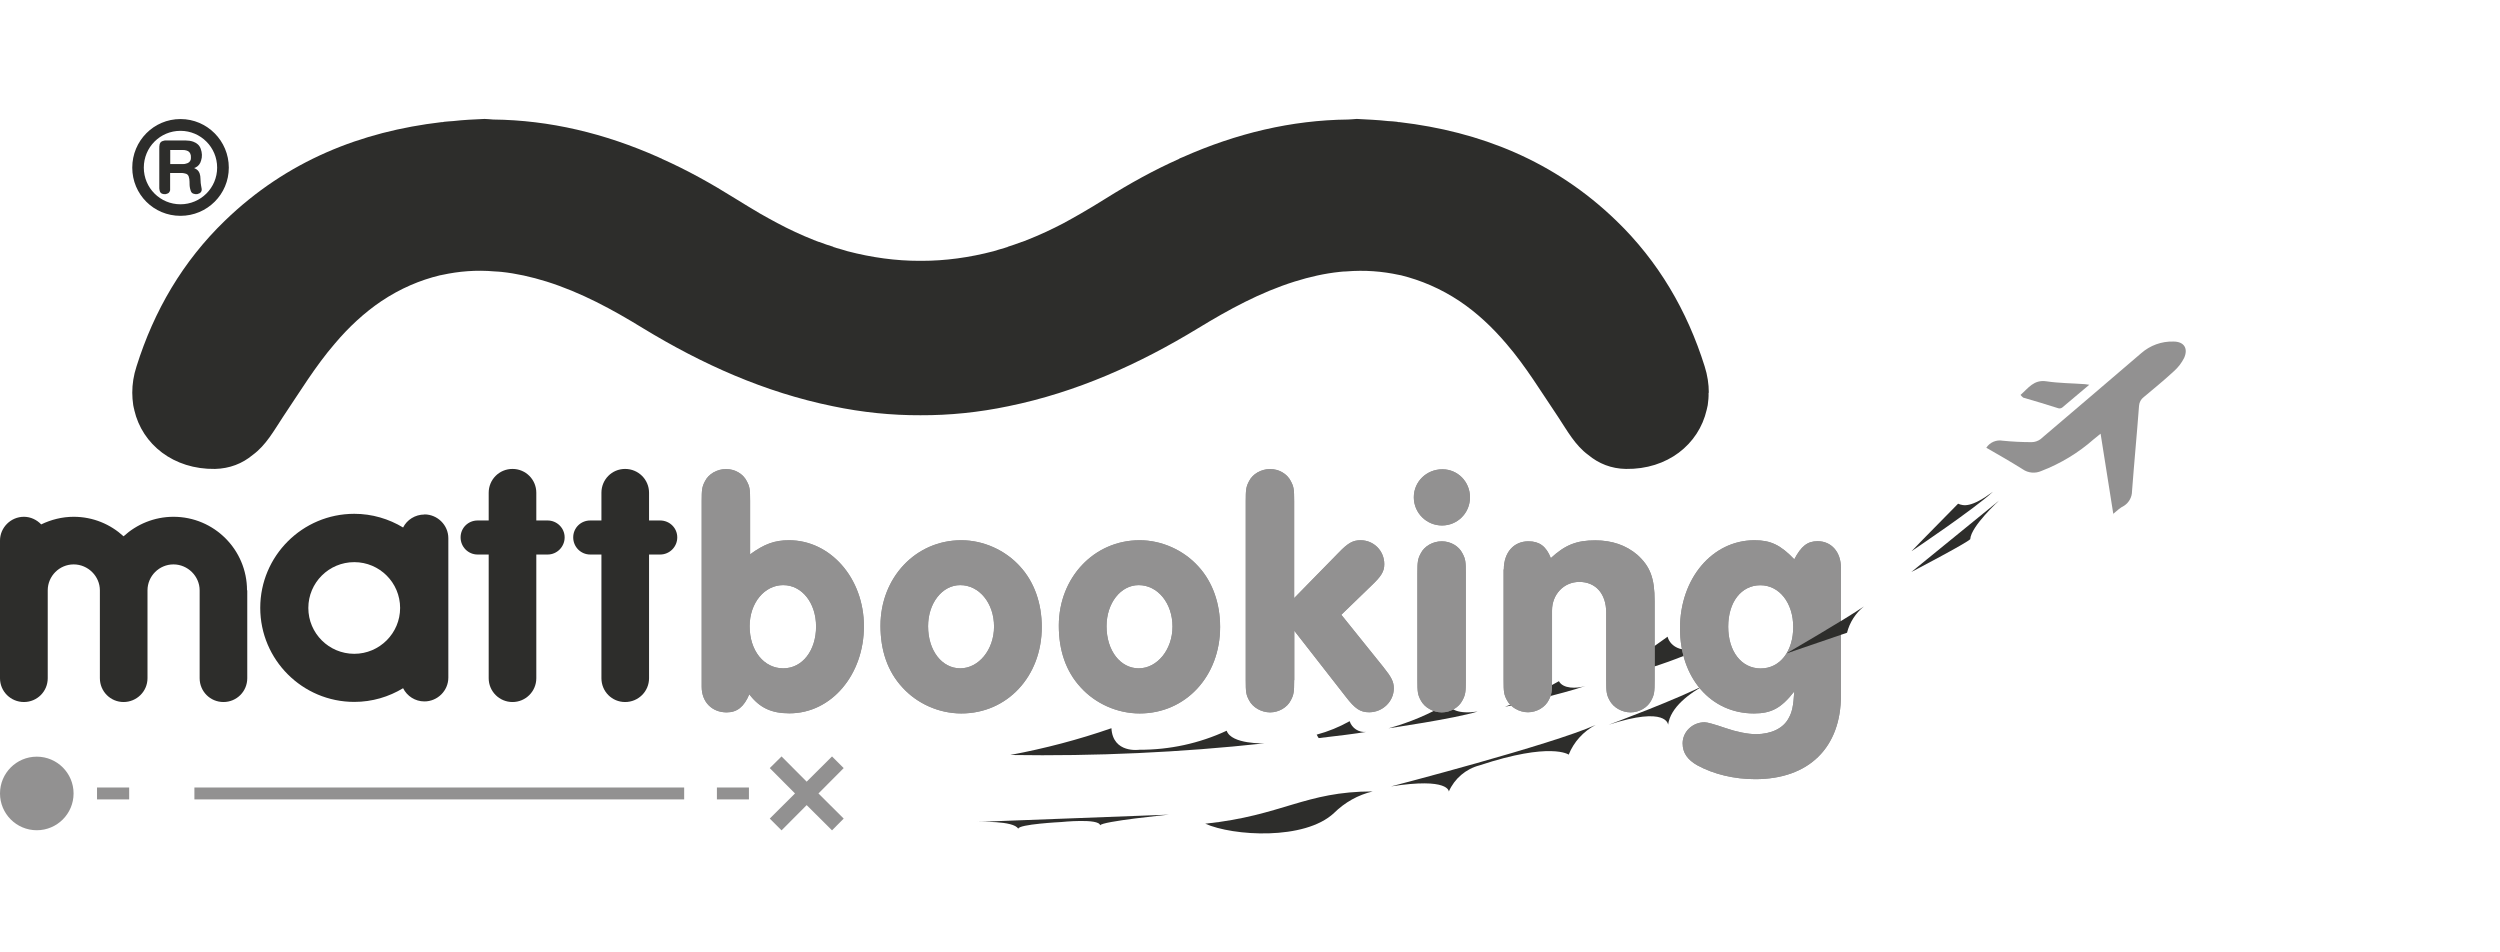 <?xml version="1.0" encoding="UTF-8"?>
<svg id="katman_1" xmlns="http://www.w3.org/2000/svg" viewBox="0 0 210 80">
  <defs>
    <style>
      .cls-1 {
        fill: none;
      }

      .cls-2, .cls-3 {
        fill: #929191;
      }

      .cls-3 {
        stroke: #929191;
        stroke-miterlimit: 10;
      }

      .cls-4, .cls-5 {
        fill: #2d2d2b;
      }

      .cls-5 {
        fill-rule: evenodd;
      }
    </style>
  </defs>
  <g>
    <g>
      <circle class="cls-2" cx="3.09" cy="66.65" r="3.09"/>
      <polygon class="cls-2" points="70.87 64.52 69.89 63.54 67.76 65.66 65.65 63.54 64.66 64.52 66.78 66.65 64.66 68.76 65.65 69.75 67.76 67.63 69.89 69.75 70.87 68.76 68.75 66.65 70.87 64.52"/>
      <line class="cls-3" x1="8.15" y1="66.65" x2="10.85" y2="66.65"/>
      <line class="cls-3" x1="16.33" y1="66.65" x2="57.47" y2="66.65"/>
      <line class="cls-3" x1="60.22" y1="66.65" x2="62.91" y2="66.65"/>
      <path class="cls-4" d="M101.25,69.19c6.48-.68,8.36-2.71,14.06-2.71-1.23.29-2.35.92-3.25,1.81-2.47,2.32-8.49,1.94-10.82.9Z"/>
      <path class="cls-4" d="M116.84,66.06s13.56-3.52,17.18-5.16c-1.02.54-1.82,1.42-2.25,2.49,0,0-1.48-1.09-7.49.9-1.15.3-2.1,1.11-2.58,2.2,0,0,.05-1.2-4.87-.43Z"/>
      <path class="cls-4" d="M135.13,60.88s5.97-2.21,8.29-3.46c-1.56.83-3.11,2.01-3.3,3.46,0,0-.06-1.61-4.99,0Z"/>
      <path class="cls-4" d="M138,56.28c1.93-.56,3.81-1.28,5.62-2.15-2.67,1.15-3.45-.19-3.54-.65-.9.66-1.81,1.29-2.6,1.81-.27.14-.38.48-.24.76.14.27.48.38.76.24Z"/>
      <path class="cls-4" d="M116.61,61.18s5.52-.8,7.51-1.41c-1.59.23-2.36-.16-2.44-.73-1.59.94-3.29,1.66-5.06,2.14Z"/>
      <path class="cls-4" d="M110.77,62c1.45-.16,3.15-.38,4-.52-.62.07-1.21-.31-1.4-.9-.87.49-1.8.87-2.77,1.13.06.12.12.21.17.29Z"/>
      <path class="cls-4" d="M84.89,63.42c7.12.11,14.25-.21,21.33-.98,0,0-2.78.1-3.18-1.06-2.3,1.07-4.81,1.61-7.34,1.6,0,0-2.22.33-2.34-1.81-2.76.96-5.59,1.7-8.46,2.24Z"/>
      <path class="cls-4" d="M126.44,59.37s4.89-1.09,6.73-1.75c-.76.24-1.88.24-2.22-.4-1.44.83-2.95,1.55-4.5,2.14Z"/>
      <path class="cls-4" d="M82.08,69.04s3.1-.13,3.45.58c0-.39,3.62-.57,3.62-.57,0,0,3.18-.33,3.26.28.1-.34,5.78-.9,5.78-.9l-16.11.61Z"/>
    </g>
    <g>
      <g>
        <g>
          <path class="cls-4" d="M55.45,43.72h-.93v-2.33c0-1.1-.89-2-2.01-2s-1.99.9-1.99,2v2.33h-.94c-.79,0-1.43.62-1.43,1.42s.64,1.44,1.43,1.44h.94v10.39c0,1.11.88,2,1.99,2s2.01-.89,2.01-2v-10.39h.93c.8,0,1.44-.65,1.44-1.44s-.64-1.42-1.44-1.42Z"/>
          <path class="cls-4" d="M46,43.72h-.95v-2.33c0-1.1-.88-2-2-2s-2,.9-2,2v2.33h-.93c-.79,0-1.43.62-1.43,1.42s.64,1.44,1.43,1.44h.93v10.39c0,1.11.9,2,2,2s2-.89,2-2v-10.39h.95c.79,0,1.43-.65,1.43-1.44s-.65-1.42-1.43-1.42Z"/>
          <path class="cls-4" d="M35.65,43.22c-.78,0-1.47.45-1.79,1.09-1.19-.72-2.6-1.15-4.1-1.15-4.36,0-7.9,3.54-7.9,7.9s3.54,7.9,7.9,7.9c1.51,0,2.91-.43,4.1-1.15.33.66,1.01,1.11,1.79,1.11,1.1,0,2.01-.9,2.01-2v-11.71c0-1.1-.91-2-2.01-2ZM29.76,54.92c-2.13,0-3.86-1.72-3.86-3.85s1.73-3.85,3.86-3.85,3.85,1.73,3.85,3.85-1.73,3.85-3.85,3.85Z"/>
          <path class="cls-4" d="M20.75,49.59c0-3.41-2.76-6.18-6.18-6.18-1.61,0-3.09.63-4.19,1.64-1.1-1.01-2.56-1.64-4.19-1.64-.97,0-1.9.24-2.73.64-.36-.38-.88-.64-1.45-.64-1.11,0-2.01.91-2.01,2v11.56c0,1.11.9,2,2.01,2s2-.89,2-2v-7.38c0-1.2.98-2.18,2.18-2.18s2.2.99,2.2,2.18v7.38c0,1.11.89,2,1.99,2s2.01-.89,2.01-2v-7.38c0-1.2.98-2.18,2.18-2.18s2.2.99,2.2,2.18v7.38c0,1.11.89,2,2,2s2-.89,2-2v-7.38h-.02Z"/>
        </g>
        <g>
          <g>
            <path class="cls-2" d="M63,46.57c1.21-.88,2.07-1.19,3.28-1.19,3.48,0,6.29,3.2,6.29,7.23s-2.7,7.31-6.26,7.31c-1.52,0-2.51-.47-3.37-1.6-.44,1.05-1.02,1.52-1.9,1.52-1.24,0-2.1-.88-2.1-2.15v-15.59c0-.97.03-1.21.28-1.68.3-.61,1.02-1.02,1.77-1.02s1.44.41,1.74,1.02c.25.47.28.69.28,1.68v4.47ZM62.97,52.61c0,2.04,1.19,3.53,2.82,3.53s2.76-1.52,2.76-3.51-1.19-3.48-2.76-3.48-2.82,1.49-2.82,3.45Z"/>
            <path class="cls-2" d="M85.69,47.59c1.19,1.3,1.82,3.09,1.82,5.08,0,4.14-2.9,7.26-6.76,7.26-1.88,0-3.73-.83-4.97-2.21-1.21-1.32-1.82-3.06-1.82-5.16,0-4.03,2.95-7.18,6.79-7.18,1.85,0,3.7.83,4.94,2.21ZM77.96,52.61c0,2.04,1.16,3.53,2.7,3.53s2.84-1.55,2.84-3.51-1.24-3.48-2.84-3.48c-1.52,0-2.7,1.52-2.7,3.45Z"/>
            <path class="cls-2" d="M100.67,47.59c1.19,1.3,1.82,3.09,1.82,5.08,0,4.14-2.9,7.26-6.76,7.26-1.88,0-3.73-.83-4.97-2.21-1.21-1.32-1.82-3.06-1.82-5.16,0-4.03,2.95-7.18,6.79-7.18,1.85,0,3.7.83,4.94,2.21ZM92.95,52.61c0,2.04,1.16,3.53,2.7,3.53s2.84-1.55,2.84-3.51-1.24-3.48-2.84-3.48c-1.52,0-2.7,1.52-2.7,3.45Z"/>
            <path class="cls-2" d="M108.71,57.14c0,.97-.03,1.21-.28,1.68-.3.61-1.02,1.02-1.74,1.02s-1.46-.41-1.77-1.02c-.25-.47-.28-.69-.28-1.68v-15.04c0-.97.03-1.21.28-1.68.3-.61,1.02-1.02,1.77-1.02s1.44.41,1.74,1.02c.25.47.28.69.28,1.68v8.14l3.73-3.81c.8-.83,1.21-1.05,1.85-1.05,1.1,0,1.99.88,1.99,2.01,0,.61-.25,1.02-1.1,1.82l-2.51,2.43,3.53,4.39c.69.86.88,1.24.88,1.79,0,1.1-.94,2.01-2.07,2.01-.75,0-1.19-.3-1.96-1.3l-4.33-5.55v4.14Z"/>
            <path class="cls-2" d="M123.48,41.77c0,1.32-1.05,2.37-2.35,2.37s-2.37-1.05-2.37-2.37,1.08-2.35,2.4-2.35,2.32,1.08,2.32,2.35ZM119.06,48.17c0-.97.03-1.21.28-1.68.3-.61,1.02-1.02,1.77-1.02s1.44.41,1.74,1.02c.25.47.28.69.28,1.68v8.97c0,.97-.03,1.21-.28,1.68-.3.61-1.02,1.02-1.74,1.02s-1.46-.41-1.77-1.02c-.25-.47-.28-.69-.28-1.68v-8.97Z"/>
            <path class="cls-2" d="M126.32,47.84c0-1.43.83-2.37,2.07-2.37.91,0,1.49.41,1.88,1.41,1.19-1.1,2.15-1.49,3.73-1.49,1.41,0,2.59.41,3.53,1.21,1.08.97,1.46,1.96,1.46,3.89v6.65c0,.97-.03,1.21-.28,1.68-.3.61-1.02,1.02-1.74,1.02s-1.46-.41-1.77-1.02c-.25-.47-.28-.69-.28-1.68v-5.69c0-1.57-.88-2.57-2.26-2.57-1.3,0-2.29,1.05-2.29,2.4v5.85c0,.97-.03,1.21-.28,1.68-.3.61-1.02,1.02-1.74,1.02s-1.46-.41-1.77-1.02c-.25-.47-.28-.69-.28-1.68v-9.3Z"/>
            <path class="cls-2" d="M154.64,58.41c0,4.39-2.7,7.04-7.2,7.04-1.77,0-3.48-.41-4.86-1.16-.83-.47-1.24-1.05-1.24-1.85,0-.97.83-1.77,1.85-1.77q.33,0,1.79.5c.86.3,1.85.5,2.51.5,1.3,0,2.32-.5,2.76-1.35.28-.5.39-.97.47-2.24-1.1,1.41-1.93,1.85-3.39,1.85-3.62,0-6.21-2.98-6.21-7.15s2.7-7.4,6.26-7.4c1.35,0,2.18.39,3.34,1.6.58-1.1,1.1-1.52,1.96-1.52,1.16,0,1.96.91,1.96,2.24v10.71ZM145.17,52.64c0,2.07,1.1,3.51,2.73,3.51s2.73-1.46,2.73-3.48-1.16-3.51-2.76-3.51-2.7,1.41-2.7,3.48Z"/>
          </g>
          <g>
            <path class="cls-2" d="M63,46.57c1.21-.88,2.07-1.19,3.28-1.19,3.48,0,6.29,3.2,6.29,7.23s-2.7,7.31-6.26,7.31c-1.52,0-2.51-.47-3.37-1.6-.44,1.05-1.02,1.52-1.9,1.52-1.24,0-2.1-.88-2.1-2.15v-15.59c0-.97.03-1.21.28-1.68.3-.61,1.02-1.02,1.77-1.02s1.44.41,1.74,1.02c.25.47.28.69.28,1.68v4.47ZM62.97,52.61c0,2.04,1.19,3.53,2.82,3.53s2.76-1.52,2.76-3.51-1.19-3.48-2.76-3.48-2.82,1.49-2.82,3.45Z"/>
            <path class="cls-2" d="M85.69,47.59c1.19,1.3,1.82,3.09,1.82,5.08,0,4.14-2.9,7.26-6.76,7.26-1.88,0-3.73-.83-4.97-2.21-1.21-1.32-1.82-3.06-1.82-5.16,0-4.03,2.95-7.18,6.79-7.18,1.85,0,3.7.83,4.94,2.21ZM77.96,52.61c0,2.04,1.16,3.53,2.7,3.53s2.84-1.55,2.84-3.51-1.24-3.48-2.84-3.48c-1.52,0-2.7,1.52-2.7,3.45Z"/>
            <path class="cls-2" d="M100.67,47.59c1.19,1.3,1.82,3.09,1.82,5.08,0,4.14-2.9,7.26-6.76,7.26-1.88,0-3.73-.83-4.97-2.21-1.21-1.32-1.82-3.06-1.82-5.16,0-4.03,2.95-7.18,6.79-7.18,1.85,0,3.7.83,4.94,2.21ZM92.95,52.61c0,2.04,1.16,3.53,2.7,3.53s2.84-1.55,2.84-3.51-1.24-3.48-2.84-3.48c-1.52,0-2.7,1.52-2.7,3.45Z"/>
            <path class="cls-2" d="M108.71,57.14c0,.97-.03,1.21-.28,1.68-.3.61-1.02,1.02-1.74,1.02s-1.46-.41-1.77-1.02c-.25-.47-.28-.69-.28-1.68v-15.04c0-.97.03-1.21.28-1.68.3-.61,1.02-1.02,1.77-1.02s1.44.41,1.74,1.02c.25.47.28.69.28,1.68v8.14l3.73-3.81c.8-.83,1.21-1.05,1.85-1.05,1.1,0,1.99.88,1.99,2.01,0,.61-.25,1.02-1.1,1.82l-2.51,2.43,3.53,4.39c.69.86.88,1.24.88,1.79,0,1.1-.94,2.01-2.07,2.01-.75,0-1.19-.3-1.96-1.3l-4.33-5.55v4.14Z"/>
            <path class="cls-2" d="M123.48,41.77c0,1.32-1.05,2.37-2.35,2.37s-2.37-1.05-2.37-2.37,1.08-2.35,2.4-2.35,2.32,1.08,2.32,2.35ZM119.06,48.17c0-.97.03-1.21.28-1.68.3-.61,1.02-1.02,1.77-1.02s1.44.41,1.74,1.02c.25.47.28.69.28,1.68v8.97c0,.97-.03,1.21-.28,1.68-.3.61-1.02,1.02-1.74,1.02s-1.46-.41-1.77-1.02c-.25-.47-.28-.69-.28-1.68v-8.97Z"/>
            <path class="cls-2" d="M126.32,47.84c0-1.43.83-2.37,2.07-2.37.91,0,1.49.41,1.88,1.41,1.19-1.1,2.15-1.49,3.73-1.49,1.41,0,2.59.41,3.53,1.21,1.08.97,1.46,1.96,1.46,3.89v6.65c0,.97-.03,1.21-.28,1.68-.3.61-1.02,1.02-1.74,1.02s-1.46-.41-1.77-1.02c-.25-.47-.28-.69-.28-1.68v-5.69c0-1.57-.88-2.57-2.26-2.57-1.3,0-2.29,1.05-2.29,2.4v5.85c0,.97-.03,1.21-.28,1.68-.3.61-1.02,1.02-1.74,1.02s-1.46-.41-1.77-1.02c-.25-.47-.28-.69-.28-1.68v-9.3Z"/>
            <path class="cls-2" d="M154.64,58.41c0,4.39-2.7,7.04-7.2,7.04-1.77,0-3.48-.41-4.86-1.16-.83-.47-1.24-1.05-1.24-1.85,0-.97.83-1.77,1.85-1.77q.33,0,1.79.5c.86.3,1.85.5,2.51.5,1.3,0,2.32-.5,2.76-1.35.28-.5.39-.97.47-2.24-1.1,1.41-1.93,1.85-3.39,1.85-3.62,0-6.21-2.98-6.21-7.15s2.7-7.4,6.26-7.4c1.35,0,2.18.39,3.34,1.6.58-1.1,1.1-1.52,1.96-1.52,1.16,0,1.96.91,1.96,2.24v10.71ZM145.17,52.64c0,2.07,1.1,3.51,2.73,3.51s2.73-1.46,2.73-3.48-1.16-3.51-2.76-3.51-2.7,1.41-2.7,3.48Z"/>
          </g>
        </g>
      </g>
      <g>
        <path class="cls-5" d="M15.16,18.13c2.25,0,4.06-1.81,4.06-4.05s-1.81-4.08-4.06-4.08-4.05,1.83-4.05,4.08,1.8,4.05,4.05,4.05ZM15.16,10.99c1.71,0,3.08,1.39,3.08,3.09s-1.38,3.08-3.08,3.08-3.08-1.37-3.08-3.08,1.37-3.09,3.08-3.09Z"/>
        <path class="cls-5" d="M13.41,16.02c.04.16.14.26.32.28,0,0,.01,0,.03.01h.16s.05-.01.08-.03c.16-.03.25-.13.29-.3,0-.05,0-.11,0-.16v-1.29h.99c.1,0,.2.03.29.05.14.03.23.11.28.24.05.15.07.29.07.44,0,.2,0,.38.05.59.02.06.03.12.05.17.05.19.19.26.36.28,0,0,.02,0,.03.01h.15s.05-.01.08-.03c.23-.05.35-.24.29-.48-.02-.14-.06-.29-.07-.43-.01-.12-.01-.24-.02-.35,0-.16-.02-.3-.07-.45-.07-.21-.22-.35-.42-.43-.01-.01-.03-.01-.03-.03h0s.06-.03.09-.03c.25-.12.41-.32.48-.59.11-.32.09-.67-.03-.99-.1-.3-.33-.49-.63-.6-.21-.07-.42-.1-.63-.1h-1.7c-.06,0-.11,0-.17.03-.17.03-.28.13-.32.29-.03.13-.03.24-.03.37v3.29c0,.06,0,.12.03.2ZM14.28,12.6h1.09c.1,0,.19.01.29.04.21.05.33.2.37.42.01.11.01.21,0,.32-.05.2-.19.32-.39.36-.07.03-.16.04-.23.04h-1.11v-1.17Z"/>
        <path class="cls-5" d="M143.54,32.99c0-.72-.11-1.47-.35-2.22-1.47-4.68-3.89-8.82-7.42-12.23-5.22-5.05-11.47-7.49-18.2-8.28-.07,0-.15,0-.22-.03h0c-.25-.03-.5-.05-.75-.06-.87-.1-1.75-.13-2.63-.18-.26.03-.5.03-.73.05-4.75.05-9.39,1.16-13.91,3.17-.09.04-.18.08-.27.11v.02c-2.12.94-4.17,2.08-6.17,3.33-.69.44-1.39.85-2.09,1.26-.47.28-.95.53-1.43.8-1,.53-2.04,1.01-3.1,1.43-.02.01-.05.01-.08.03-.04.03-.09.04-.15.06-.06.03-.13.04-.19.07-.01,0-.03.01-.05.01-.39.15-.77.28-1.15.4,0,0,0,.02-.01.02-.09.03-.18.04-.26.08-.31.09-.61.17-.91.27-2.06.54-4.08.81-6.05.81h-.19c-1.97,0-3.98-.27-6.05-.81-.31-.1-.61-.18-.92-.27-.08-.04-.17-.05-.26-.08v-.02c-.4-.12-.79-.25-1.17-.4-.01,0-.03-.01-.05-.01-.06-.03-.12-.04-.19-.07-.05-.03-.1-.04-.15-.06-.03-.02-.05-.02-.08-.03-1.06-.42-2.09-.9-3.08-1.43-.49-.27-.97-.52-1.45-.8-.69-.41-1.39-.83-2.08-1.26-2-1.25-4.04-2.39-6.16-3.33,0,0,0,0-.01-.02-.09-.03-.17-.06-.26-.11-4.52-2.01-9.15-3.12-13.9-3.17-.23-.03-.47-.03-.72-.05-.89.04-1.77.08-2.64.18-.25.01-.49.04-.75.06h0c-.08.03-.15.03-.23.03-6.72.79-12.96,3.22-18.19,8.28-3.53,3.41-5.95,7.55-7.42,12.23-.25.76-.36,1.5-.36,2.22,0,.34.03.68.08,1.04.03.13.05.27.09.4v.02h0c.67,2.89,3.3,4.99,6.78,4.94,1.23-.03,2.3-.45,3.16-1.17,1.12-.81,1.79-2.05,2.55-3.2,1.4-2.08,2.72-4.26,4.35-6.15,1.19-1.41,2.49-2.61,3.91-3.57,1.6-1.07,3.25-1.77,4.95-2.18.05,0,.1-.01.15-.03h.02c1.37-.3,2.85-.43,4.41-.29.19,0,.37.03.57.04,1.23.13,2.49.41,3.78.81,2.89.91,5.53,2.34,8.1,3.92,4.98,3.03,10.22,5.38,15.94,6.55,2.48.52,4.94.77,7.37.76,2.45.01,4.91-.24,7.39-.76,5.72-1.17,10.97-3.53,15.93-6.55,2.58-1.57,5.21-3.01,8.11-3.92,1.28-.4,2.53-.68,3.77-.81.19-.02.38-.04.56-.04,1.57-.13,3.04-.01,4.42.29h.01s.11.03.16.03c1.69.42,3.35,1.12,4.94,2.18,1.43.96,2.72,2.16,3.92,3.57,1.63,1.89,2.95,4.08,4.35,6.15.76,1.15,1.43,2.39,2.54,3.2.87.72,1.92,1.15,3.16,1.17,3.48.05,6.11-2.05,6.78-4.96.03-.13.06-.27.09-.4.05-.36.08-.7.07-1.04Z"/>
      </g>
    </g>
    <path class="cls-4" d="M160.55,48.05l7.37-6s-2.36,2.15-2.42,3.24c-.26.31-4.95,2.76-4.95,2.76Z"/>
    <path class="cls-4" d="M160.57,46.3s5.38-3.62,6.83-4.99c-1.81,1.34-2.46,1.2-2.92,1-2.79,2.82-3.91,3.99-3.91,3.99Z"/>
    <path class="cls-4" d="M150.09,54.87s5.07-2.95,6.48-3.93c-.7.56-1.2,1.34-1.42,2.21l-5.06,1.73Z"/>
    <path class="cls-2" d="M177.52,43.19c-.36-2.31-.71-4.52-1.07-6.76l-.58.47c-1.29,1.14-2.78,2.04-4.39,2.66-.51.23-1.11.18-1.57-.14-1-.63-2.03-1.22-3.06-1.81.3-.46.85-.69,1.38-.59.81.08,1.62.12,2.43.12.26,0,.52-.09.73-.24,2.83-2.4,5.65-4.82,8.47-7.23.75-.66,1.72-1.01,2.71-.98.9,0,1.25.58.9,1.37-.21.42-.5.8-.85,1.11-.82.76-1.69,1.47-2.55,2.19-.23.17-.37.44-.39.72-.18,2.4-.41,4.78-.59,7.18,0,.49-.25.95-.66,1.22-.33.16-.58.4-.94.7Z"/>
    <path class="cls-2" d="M169.73,33.17c.65-.57,1.11-1.3,2.17-1.14s2.16.16,3.24.24l.36.05-2.28,1.92c-.09.06-.19.08-.3.06-.99-.31-1.98-.62-2.97-.9-.08-.07-.16-.14-.23-.23Z"/>
  </g>
  <rect class="cls-1" width="210" height="80"/>
</svg>